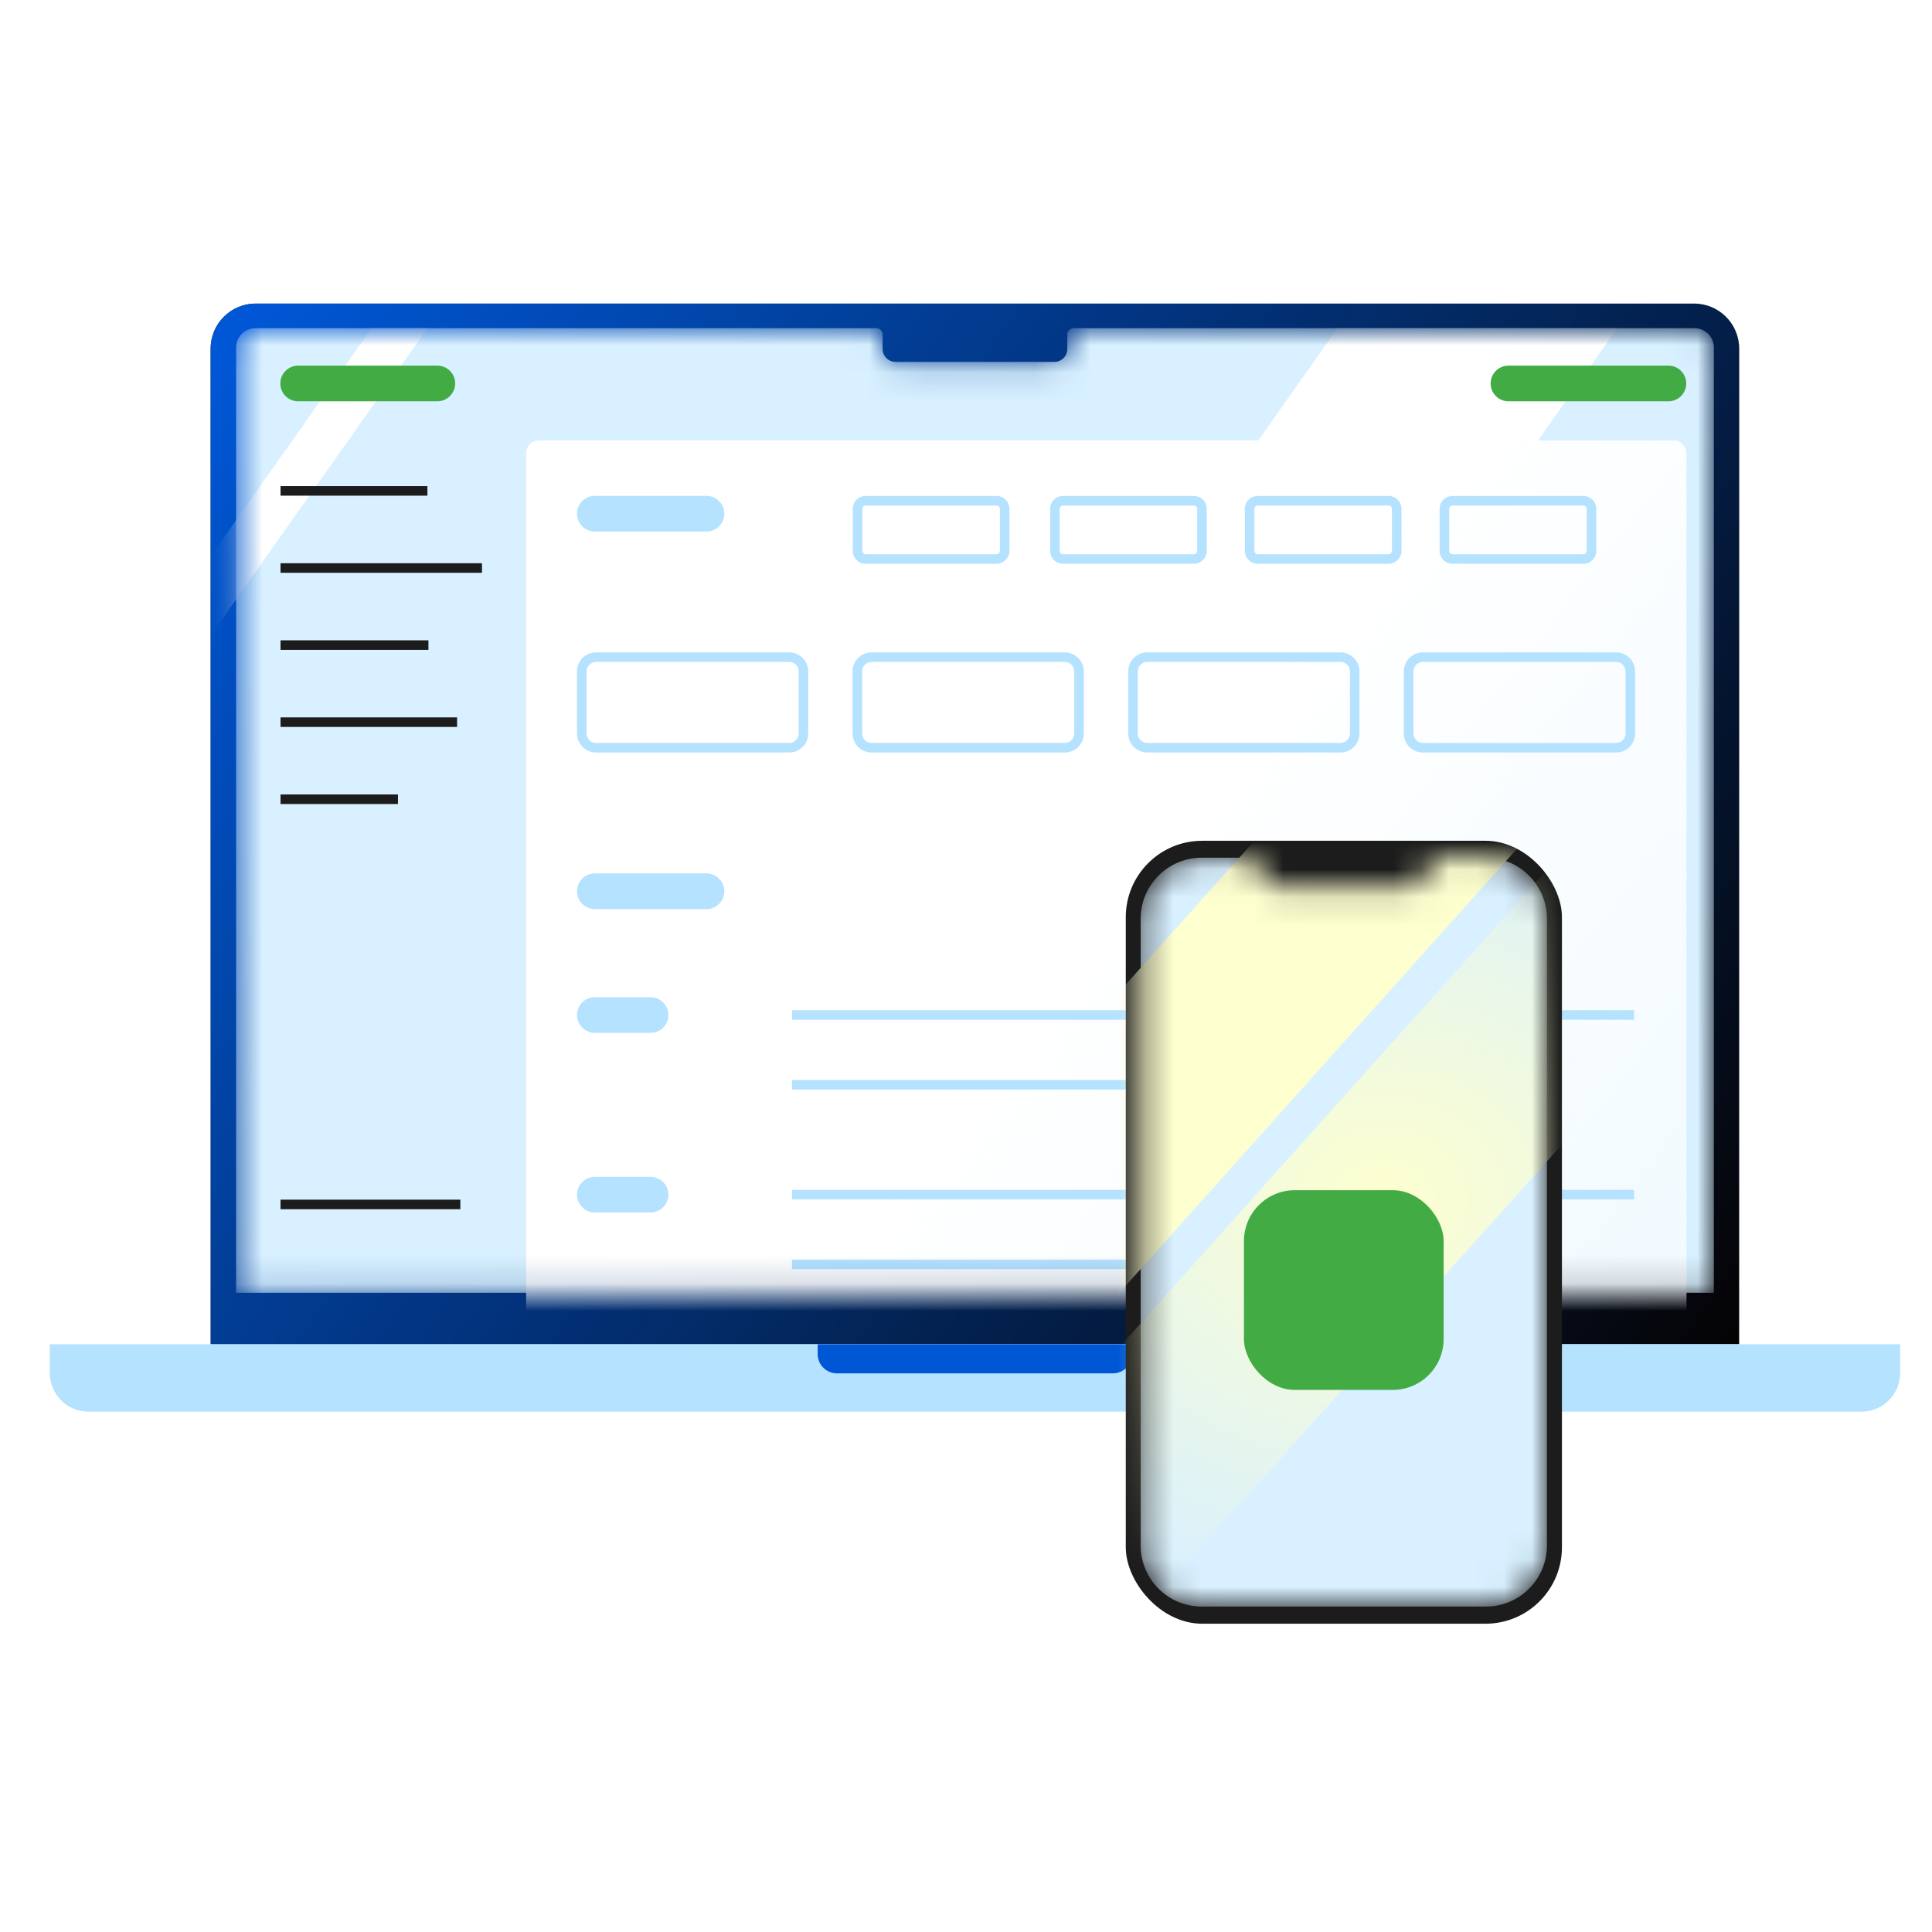 <svg width="70" height="70" viewBox="0 0 70 70" fill="none" xmlns="http://www.w3.org/2000/svg">
<path d="M7.633 12.632C7.633 11.731 8.364 11 9.265 11H61.381C62.282 11 63.013 11.731 63.013 12.632V48.704H7.633V12.632Z" fill="#050304"/>
<path d="M7.633 12.632C7.633 11.731 8.364 11 9.265 11H61.381C62.282 11 63.013 11.731 63.013 12.632V48.704H7.633V12.632Z" fill="url(#paint0_linear_30484_237578)"/>
<path d="M1.805 48.705H68.845V49.747C68.845 50.52 68.219 51.147 67.446 51.147H3.204C2.431 51.147 1.805 50.52 1.805 49.747V48.705Z" fill="#B5E2FF"/>
<path d="M29.625 48.705H41.023V49.06C41.023 49.446 40.709 49.76 40.323 49.76H30.325C29.938 49.76 29.625 49.446 29.625 49.06V48.705Z" fill="#0057D6"/>
<mask id="mask0_30484_237578" style="mask-type:alpha" maskUnits="userSpaceOnUse" x="8" y="11" width="55" height="36">
<path d="M31.98 12.124C31.98 11.995 31.876 11.891 31.747 11.891H9.254C8.868 11.891 8.555 12.204 8.555 12.59V46.84H62.096V12.59C62.096 12.204 61.783 11.891 61.397 11.891H38.904C38.775 11.891 38.67 11.995 38.67 12.124V12.645C38.67 12.903 38.462 13.111 38.204 13.111H32.447C32.189 13.111 31.98 12.903 31.98 12.645V12.124Z" fill="white"/>
</mask>
<g mask="url(#mask0_30484_237578)">
<path d="M31.98 12.124C31.98 11.995 31.876 11.891 31.747 11.891H9.254C8.868 11.891 8.555 12.204 8.555 12.59V46.84H62.096V12.59C62.096 12.204 61.783 11.891 61.397 11.891H38.904C38.775 11.891 38.67 11.995 38.67 12.124V12.645C38.67 12.903 38.462 13.111 38.204 13.111H32.447C32.189 13.111 31.98 12.903 31.98 12.645V12.124Z" fill="#D8F0FF"/>
<mask id="mask1_30484_237578" style="mask-type:alpha" maskUnits="userSpaceOnUse" x="8" y="11" width="55" height="38">
<path d="M62.096 11.889H8.555V48.636H62.096V11.889Z" fill="white"/>
</mask>
<g mask="url(#mask1_30484_237578)">
<path d="M0.557 33.045H-1.469L13.467 11.889H15.493L0.557 33.045Z" fill="white"/>
<path d="M41.738 35.772H31.602L48.462 11.889H58.599L41.738 35.772Z" fill="white"/>
<path d="M61.101 48.641H19.062V16.419C19.062 16.166 19.27 15.959 19.522 15.959H60.641C60.894 15.959 61.101 16.166 61.101 16.419V48.641Z" fill="white"/>
<path d="M61.101 48.641H19.062V16.419C19.062 16.166 19.27 15.959 19.522 15.959H60.641C60.894 15.959 61.101 16.166 61.101 16.419V48.641Z" fill="url(#paint1_linear_30484_237578)"/>
<path d="M15.844 14.54H10.802C10.446 14.54 10.156 14.251 10.156 13.894C10.156 13.538 10.446 13.248 10.802 13.248H15.846C16.203 13.248 16.492 13.538 16.492 13.894C16.49 14.251 16.2 14.54 15.844 14.54Z" fill="#42AB44"/>
<path d="M60.45 14.54H54.654C54.298 14.54 54.008 14.251 54.008 13.894C54.008 13.538 54.298 13.248 54.654 13.248H60.45C60.806 13.248 61.096 13.538 61.096 13.894C61.096 14.251 60.806 14.54 60.45 14.54Z" fill="#42AB44"/>
<path d="M25.597 19.259H21.552C21.196 19.259 20.906 18.969 20.906 18.613C20.906 18.256 21.196 17.967 21.552 17.967H25.597C25.954 17.967 26.244 18.256 26.244 18.613C26.244 18.969 25.954 19.259 25.597 19.259Z" fill="#B5E2FF"/>
<path d="M25.597 32.939H21.552C21.196 32.939 20.906 32.649 20.906 32.293C20.906 31.936 21.196 31.646 21.552 31.646H25.597C25.954 31.646 26.244 31.936 26.244 32.293C26.244 32.649 25.954 32.939 25.597 32.939Z" fill="#B5E2FF"/>
<path d="M21.552 37.422H23.571C23.93 37.422 24.217 37.133 24.217 36.776C24.217 36.42 23.927 36.131 23.571 36.131H21.552C21.196 36.131 20.906 36.42 20.906 36.776C20.906 37.133 21.196 37.422 21.552 37.422Z" fill="#B5E2FF"/>
<path fill-rule="evenodd" clip-rule="evenodd" d="M50.747 36.95H28.695V36.603H50.747V36.95ZM42.779 39.477H28.695V39.131H42.779V39.477ZM56.538 36.95H59.206V36.603H56.538V36.95Z" fill="#B5E2FF"/>
<path d="M21.552 43.93H23.571C23.93 43.93 24.217 43.64 24.217 43.284C24.217 42.928 23.927 42.639 23.571 42.639H21.552C21.196 42.639 20.906 42.928 20.906 43.284C20.906 43.64 21.196 43.93 21.552 43.93Z" fill="#B5E2FF"/>
<path fill-rule="evenodd" clip-rule="evenodd" d="M50.747 43.457H28.695V43.111H50.747V43.457ZM42.779 45.984H28.695V45.638H42.779V45.984ZM56.538 43.457H59.206V43.111H56.538V43.457Z" fill="#B5E2FF"/>
<path fill-rule="evenodd" clip-rule="evenodd" d="M15.486 17.959H10.164V17.613H15.486V17.959ZM17.463 20.753H10.164V20.407H17.463V20.753ZM10.164 23.546H15.523V23.2H10.164V23.546ZM16.561 26.338H10.164V25.992H16.561V26.338ZM10.164 29.131H14.419V28.785H10.164V29.131ZM16.679 43.812H10.164V43.466H16.679V43.812Z" fill="#1C1C1C"/>
<path fill-rule="evenodd" clip-rule="evenodd" d="M48.91 26.576V24.327C48.91 24.136 48.756 23.983 48.566 23.983H41.568C41.377 23.983 41.224 24.136 41.224 24.327V26.576C41.224 26.766 41.377 26.919 41.568 26.919H48.566C48.756 26.919 48.91 26.766 48.91 26.576ZM58.897 26.576V24.327C58.897 24.136 58.743 23.983 58.553 23.983H51.555C51.365 23.983 51.211 24.136 51.211 24.327V26.576C51.211 26.766 51.365 26.919 51.555 26.919H58.553C58.742 26.919 58.897 26.765 58.897 26.576ZM38.922 26.576V24.327C38.922 24.136 38.769 23.983 38.579 23.983H31.581C31.39 23.983 31.237 24.136 31.237 24.327V26.576C31.237 26.766 31.39 26.919 31.581 26.919H38.579C38.769 26.919 38.922 26.766 38.922 26.576ZM21.596 26.919H28.594C28.784 26.919 28.938 26.766 28.938 26.576V24.327C28.938 24.136 28.784 23.983 28.594 23.983H21.596C21.405 23.983 21.252 24.136 21.252 24.327V26.576C21.252 26.766 21.405 26.919 21.596 26.919ZM28.594 27.265H21.596C21.214 27.265 20.906 26.957 20.906 26.576V24.327C20.906 23.945 21.214 23.637 21.596 23.637H28.594C28.976 23.637 29.284 23.945 29.284 24.327V26.576C29.284 26.957 28.976 27.265 28.594 27.265ZM39.269 24.327V26.576C39.269 26.957 38.96 27.265 38.579 27.265H31.581C31.199 27.265 30.891 26.957 30.891 26.576V24.327C30.891 23.945 31.199 23.637 31.581 23.637H38.579C38.96 23.637 39.269 23.945 39.269 24.327ZM49.256 26.576V24.327C49.256 23.945 48.947 23.637 48.566 23.637H41.568C41.186 23.637 40.878 23.945 40.878 24.327V26.576C40.878 26.957 41.186 27.265 41.568 27.265H48.566C48.947 27.265 49.256 26.957 49.256 26.576ZM59.243 26.576V24.327C59.243 23.945 58.935 23.637 58.553 23.637H51.555C51.173 23.637 50.865 23.945 50.865 24.327V26.576C50.865 26.957 51.173 27.265 51.555 27.265H58.553C58.932 27.265 59.243 26.957 59.243 26.576Z" fill="#B5E2FF"/>
<path fill-rule="evenodd" clip-rule="evenodd" d="M57.49 19.96V18.438C57.49 18.371 57.435 18.317 57.369 18.317H52.627C52.561 18.317 52.507 18.371 52.507 18.438V19.96C52.507 20.026 52.561 20.081 52.627 20.081H57.369C57.435 20.081 57.49 20.026 57.49 19.96ZM36.228 19.96V18.438C36.228 18.371 36.173 18.317 36.107 18.317H31.365C31.299 18.317 31.244 18.371 31.244 18.438V19.96C31.244 20.026 31.299 20.081 31.365 20.081H36.107C36.173 20.081 36.228 20.026 36.228 19.96ZM43.377 19.96V18.438C43.377 18.371 43.323 18.317 43.256 18.317H38.515C38.448 18.317 38.394 18.371 38.394 18.438V19.96C38.394 20.026 38.448 20.081 38.515 20.081H43.256C43.323 20.081 43.377 20.026 43.377 19.96ZM50.432 19.96V18.438C50.432 18.371 50.378 18.317 50.312 18.317H45.57C45.503 18.317 45.449 18.371 45.449 18.438V19.96C45.449 20.026 45.503 20.081 45.57 20.081H50.312C50.378 20.081 50.432 20.026 50.432 19.96ZM36.574 18.438V19.96C36.574 20.217 36.365 20.427 36.107 20.427H31.365C31.108 20.427 30.898 20.217 30.898 19.96V18.438C30.898 18.18 31.108 17.971 31.365 17.971H36.107C36.365 17.971 36.574 18.18 36.574 18.438ZM57.836 18.438V19.96C57.836 20.217 57.627 20.427 57.369 20.427H52.627C52.37 20.427 52.16 20.217 52.16 19.96V18.438C52.16 18.18 52.37 17.971 52.627 17.971H57.369C57.627 17.971 57.836 18.18 57.836 18.438ZM43.723 19.96V18.438C43.723 18.18 43.514 17.971 43.256 17.971H38.515C38.257 17.971 38.048 18.18 38.048 18.438V19.96C38.048 20.217 38.257 20.427 38.515 20.427H43.256C43.514 20.427 43.723 20.217 43.723 19.96ZM50.778 18.438V19.96C50.778 20.217 50.569 20.427 50.312 20.427H45.57C45.312 20.427 45.103 20.217 45.103 19.96V18.438C45.103 18.18 45.312 17.971 45.57 17.971H50.312C50.569 17.971 50.778 18.18 50.778 18.438Z" fill="#B5E2FF"/>
</g>
</g>
<rect x="40.789" y="30.463" width="15.803" height="28.367" rx="2.768" fill="#1C1C1C"/>
<mask id="mask2_30484_237578" style="mask-type:alpha" maskUnits="userSpaceOnUse" x="41" y="31" width="16" height="28">
<path d="M43.541 31.076C42.319 31.076 41.328 32.067 41.328 33.289V55.997C41.328 57.219 42.319 58.209 43.541 58.209H53.836C55.058 58.209 56.048 57.219 56.048 55.997V33.289C56.048 32.067 55.058 31.076 53.836 31.076H51.806V31.404C51.806 31.795 51.489 32.112 51.098 32.112H46.278C45.887 32.112 45.57 31.795 45.57 31.404V31.076H43.541Z" fill="white"/>
</mask>
<g mask="url(#mask2_30484_237578)">
<path d="M43.541 31.076C42.319 31.076 41.328 32.067 41.328 33.289V55.997C41.328 57.219 42.319 58.209 43.541 58.209H53.836C55.058 58.209 56.048 57.219 56.048 55.997V33.289C56.048 32.067 55.058 31.076 53.836 31.076H51.806V31.404C51.806 31.795 51.489 32.112 51.098 32.112H46.278C45.887 32.112 45.57 31.795 45.57 31.404V31.076H43.541Z" fill="#D8F0FF"/>
<path fill-rule="evenodd" clip-rule="evenodd" d="M68.692 27.959H59.23L31.578 58.836H41.04L68.692 27.959Z" fill="url(#paint2_radial_30484_237578)"/>
<path fill-rule="evenodd" clip-rule="evenodd" d="M63.379 21.355L53.605 21.358L25.953 52.235L35.727 52.232L63.379 21.355Z" fill="#FEFFCF"/>
<g filter="url(#filter0_d_30484_237578)">
<rect x="45.07" y="40.355" width="7.236" height="7.236" rx="1.846" fill="#42AB44"/>
</g>
</g>
<defs>
<filter id="filter0_d_30484_237578" x="42.302" y="40.355" width="12.771" height="12.773" filterUnits="userSpaceOnUse" color-interpolation-filters="sRGB">
<feFlood flood-opacity="0" result="BackgroundImageFix"/>
<feColorMatrix in="SourceAlpha" type="matrix" values="0 0 0 0 0 0 0 0 0 0 0 0 0 0 0 0 0 0 127 0" result="hardAlpha"/>
<feOffset dy="2.768"/>
<feGaussianBlur stdDeviation="1.384"/>
<feComposite in2="hardAlpha" operator="out"/>
<feColorMatrix type="matrix" values="0 0 0 0 0 0 0 0 0 0.341 0 0 0 0 0.839 0 0 0 0.3 0"/>
<feBlend mode="normal" in2="BackgroundImageFix" result="effect1_dropShadow_30484_237578"/>
<feBlend mode="normal" in="SourceGraphic" in2="effect1_dropShadow_30484_237578" result="shape"/>
</filter>
<linearGradient id="paint0_linear_30484_237578" x1="8.981" y1="11" x2="63.013" y2="48.704" gradientUnits="userSpaceOnUse">
<stop stop-color="#0057D6"/>
<stop offset="1" stop-color="#0057D6" stop-opacity="0"/>
</linearGradient>
<linearGradient id="paint1_linear_30484_237578" x1="61.101" y1="48.641" x2="40.082" y2="32.3" gradientUnits="userSpaceOnUse">
<stop stop-color="#F1FAFF"/>
<stop offset="1" stop-color="#F1FAFF" stop-opacity="0"/>
</linearGradient>
<radialGradient id="paint2_radial_30484_237578" cx="0" cy="0" r="1" gradientUnits="userSpaceOnUse" gradientTransform="translate(50.135 43.397) rotate(90) scale(15.438 18.557)">
<stop stop-color="#FEFFCF"/>
<stop offset="1" stop-color="#FEFFCF" stop-opacity="0"/>
</radialGradient>
</defs>
</svg>
